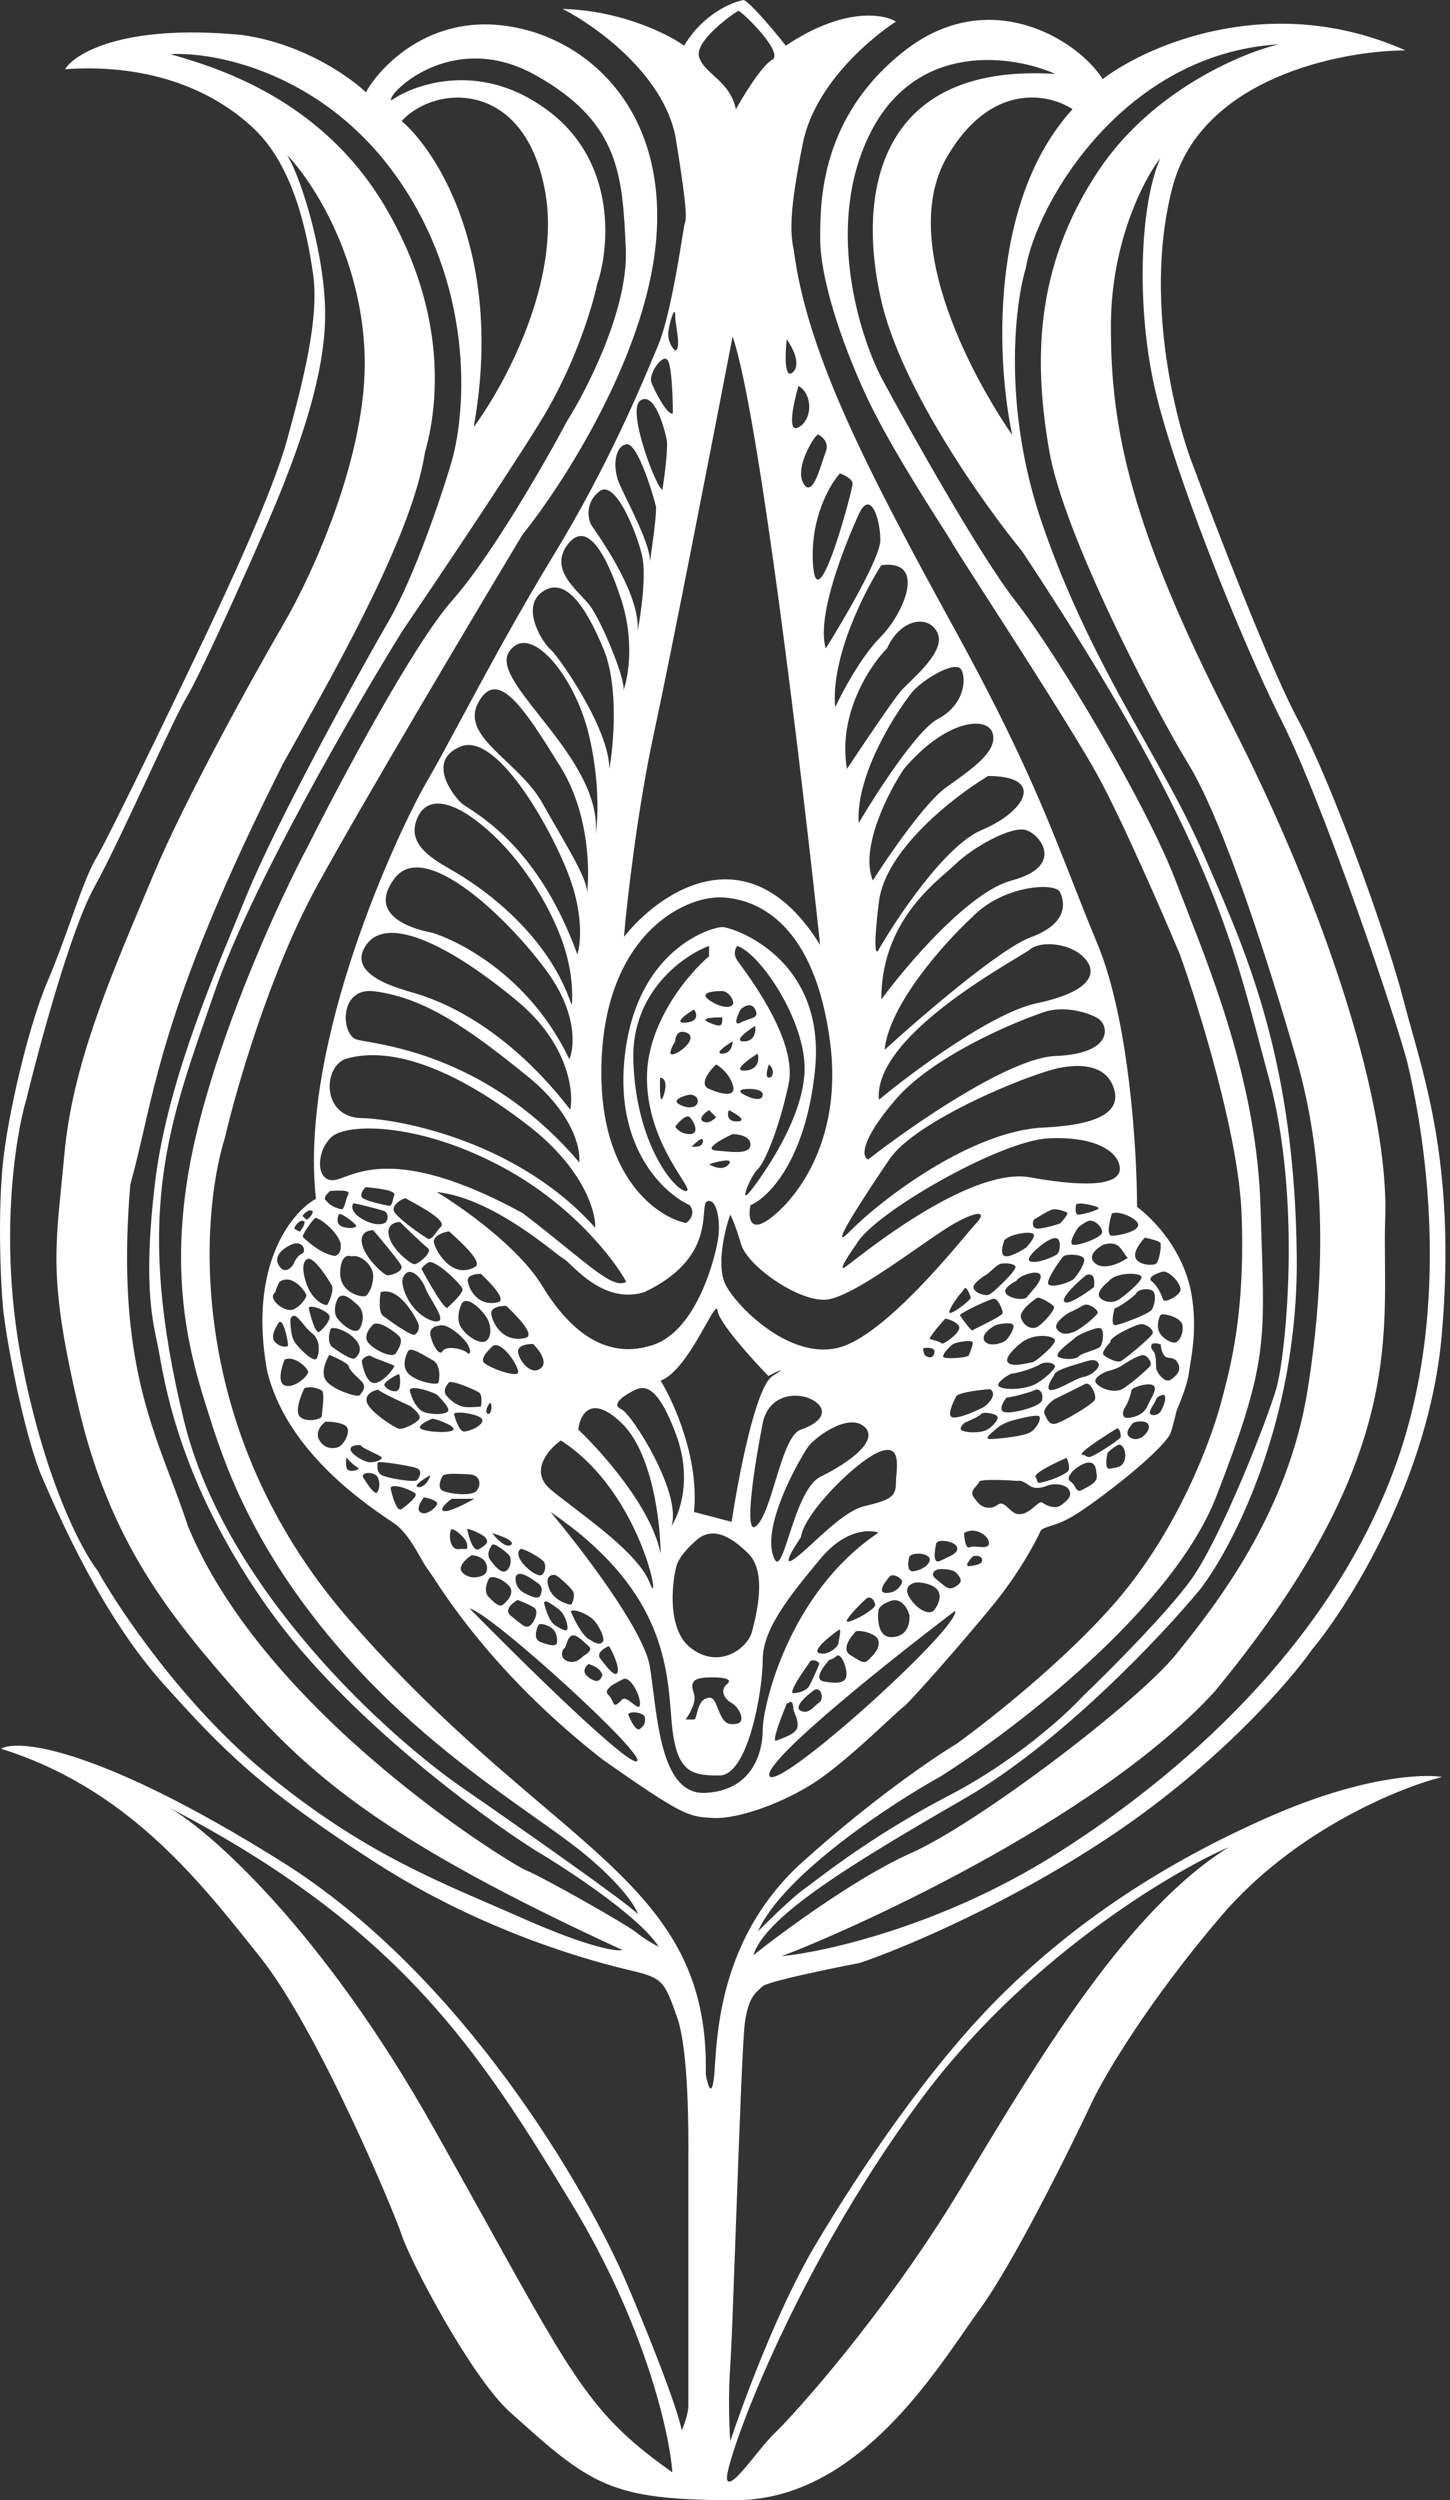 <svg width="87" height="150" viewBox="0 0 87 150" fill="none" xmlns="http://www.w3.org/2000/svg">
<rect x="0" y="0" width="87" height="150" fill="#333333" stroke="none"/>
<path fill-rule="evenodd" clip-rule="evenodd" d="M41.048 2.74C40.078 2.043 37.262 0.627 33.76 0.537C35.831 1.591 40.099 4.684 40.596 8.616C41.276 12.804 41.17 13.143 41.086 13.415L41.08 13.434L41.078 13.439L41.076 13.446C41.057 13.508 41.011 13.794 40.941 14.224C40.69 15.771 40.135 19.181 39.494 20.706C39.446 20.82 39.395 20.943 39.339 21.077L39.333 21.091C38.425 23.263 36.437 28.019 33.251 33.249C31.06 36.846 29.187 40.325 27.694 43.099C26.878 44.616 26.175 45.922 25.596 46.921C23.957 49.746 17.912 62.514 18.957 71.921C17.507 72.721 14.889 75.898 16.019 82.203C17.134 86.972 21.814 90.147 23.343 91.185C23.481 91.278 23.593 91.354 23.675 91.412C24.347 91.892 24.836 92.751 25.223 93.43C25.405 93.749 25.564 94.028 25.709 94.209C25.769 94.284 25.873 94.443 26.025 94.674C27.015 96.184 30.038 100.789 36.161 105.565C40.999 108.966 41.318 108.984 42.707 109.063L42.799 109.068C44.268 109.153 47.036 108.164 48.986 106.864C50.361 105.947 52.229 104.214 53.328 103.194C53.787 102.769 54.112 102.468 54.212 102.401C54.55 102.175 58.053 98.192 59.692 96.158C61.33 94.124 62.262 92.232 62.375 91.977C62.409 91.901 62.433 91.847 62.469 91.804C62.552 91.703 62.701 91.655 63.195 91.497C63.901 91.271 64.579 90.96 66.839 89.209C69.099 87.458 70.087 86.356 70.228 85.989C70.341 85.695 70.52 84.962 70.596 84.633C70.812 84.134 71.262 82.989 71.33 82.401C71.346 82.267 71.373 82.099 71.406 81.901C71.553 81.012 71.8 79.513 71.5 77.712C71.132 75.508 69.776 73.616 68.223 72.401C68.223 69.049 67.748 61.203 65.85 56.638C65.299 55.312 64.819 54.09 64.343 52.878L64.343 52.877C62.771 48.873 61.243 44.98 57.319 37.825C52.206 28.503 48.449 21.356 47.63 15.028C47.404 13.945 47.347 12.74 48.166 8.616C48.986 4.492 53.364 1.525 53.76 1.299C52.987 0.819 50.584 0.435 47.149 2.74C46.519 1.94 45.132 0.271 44.635 0C43.91 0.122 42.178 0.842 41.048 2.74ZM46.328 3.589C45.718 3.928 44.624 5.706 44.154 6.553C43.94 5.549 43.342 5.005 42.813 4.525C42.435 4.182 42.093 3.871 41.952 3.448C41.613 2.432 44.154 0.709 44.295 0.653C44.436 0.597 47.09 3.166 46.328 3.589ZM34.075 52.373C35.024 54.789 34.847 56.636 34.64 57.257C32.497 51.357 29.326 49.278 28.108 48.478C27.898 48.341 27.746 48.241 27.667 48.166C27.13 47.658 25.578 45.597 27.667 44.779C29.756 43.96 32.889 49.352 34.075 52.373ZM34.301 60.306C34.367 59.835 34.374 58.493 33.878 56.89C33.257 54.885 31.591 51.78 29.107 49.663C26.622 47.545 25.295 47.997 24.928 49.408C24.582 50.739 25.968 51.543 27.097 52.199C27.166 52.238 27.233 52.278 27.3 52.316C28.457 52.994 32.777 55.732 34.301 60.306ZM34.16 63.553C34.471 62.837 34.64 60.786 32.833 58.301C30.575 55.196 25.521 50.284 23.686 52.683C21.851 55.083 25.211 55.817 25.803 55.93C26.396 56.043 31.45 57.85 34.16 63.553ZM34.216 66.573C34.433 65.463 34.098 62.604 31.026 60.052C27.187 56.862 23.319 54.829 21.992 56.664C20.796 58.318 23.455 59.147 24.259 59.397L24.26 59.398L24.262 59.398C24.348 59.425 24.413 59.445 24.448 59.459C24.479 59.471 24.539 59.487 24.625 59.511C25.59 59.781 29.892 60.979 34.216 66.573ZM34.753 69.735C34.856 68.935 34.38 66.782 31.647 64.569C28.231 61.802 25.465 59.798 22.331 59.459C20.327 59.318 20.468 62.084 21.399 62.367C21.516 62.402 21.724 62.439 22.01 62.489L22.01 62.489L22.01 62.489C24.002 62.841 29.766 63.86 34.753 69.735ZM35.713 73.659C35.75 72.681 35.001 70.085 31.704 67.533C27.582 64.343 23.658 62.677 20.75 63.524C19.367 64.004 19.282 67.025 21.682 67.081C24.081 67.138 31.139 68.521 35.713 73.659ZM37.576 76.906C36.851 75.57 34.38 72.338 30.292 70.102C25.182 67.307 20.863 67.392 19.931 68.182C19 68.973 18.915 70.78 19.931 70.808C20.122 70.813 20.355 70.728 20.661 70.616C21.987 70.13 24.692 69.138 31.365 72.784C32.426 73.595 33.308 74.31 34.047 74.909C35.984 76.477 36.943 77.253 37.576 76.906ZM26.199 71.514C27.723 72.427 31.122 74.828 32.523 77.132C34.273 80.011 36.475 81.592 39.185 80.689C41.895 79.785 42.996 75.184 43.109 74.139C43.222 73.095 42.968 71.853 42.432 72.078C42.294 72.136 42.273 72.385 42.243 72.759C42.155 73.837 41.983 75.954 38.649 77.527C36.619 78.136 35.058 76.655 34.267 75.905C34.068 75.716 33.918 75.574 33.821 75.522C33.733 75.476 33.534 75.322 33.248 75.1C31.985 74.121 29.007 71.813 26.199 71.514ZM31.986 80.632C31.666 80.623 31.038 80.706 31.083 81.112C31.139 81.621 31.845 82.552 32.438 82.1C32.912 81.739 32.334 80.971 31.986 80.632ZM30.379 78.346C30.059 78.337 29.431 78.42 29.476 78.826C29.532 79.335 30.151 80.604 31.534 80.265C32.193 80.104 30.841 78.794 30.425 78.391L30.379 78.346ZM28.861 76.427C28.579 76.418 28.024 76.492 28.064 76.852C28.114 77.302 28.66 78.426 29.881 78.126C30.463 77.983 29.269 76.823 28.902 76.466L28.861 76.427ZM26.961 73.885C26.678 73.877 25.989 74.147 26.029 74.507C26.079 74.957 27.099 76.821 28.514 76.002C28.979 75.733 27.701 74.565 27.153 74.063C27.069 73.986 27.002 73.925 26.961 73.885ZM24.325 71.887C24.053 71.942 23.511 72.311 23.63 72.643C23.741 72.955 24.759 73.744 25.691 74.337C25.887 74.339 26.027 74.146 26.179 73.936C26.256 73.829 26.337 73.717 26.43 73.625L26.453 73.603C26.832 73.248 25.273 72.403 24.586 72.031C24.469 71.968 24.377 71.918 24.325 71.887ZM21.956 71.22C21.807 71.321 21.574 71.676 21.727 71.846C21.872 72.005 22.677 72.224 23.381 72.348C23.5 72.301 23.535 72.15 23.574 71.987C23.594 71.903 23.615 71.816 23.648 71.738L23.656 71.719C23.795 71.413 22.651 71.294 22.148 71.242C22.062 71.233 21.995 71.226 21.956 71.22ZM19.814 71.45C19.667 71.553 19.404 71.866 19.513 71.974C19.527 71.988 19.543 72.006 19.562 72.028C19.68 72.166 19.913 72.437 20.524 72.558C20.626 72.508 20.689 72.276 20.75 72.053C20.766 71.995 20.782 71.938 20.798 71.885L20.891 71.655C21.078 71.372 20.19 71.427 19.876 71.447L19.843 71.449L19.826 71.45L19.814 71.45ZM18.915 73.066C18.767 73.169 18.072 74.117 18.181 74.224C18.283 74.325 19.254 75.269 20.129 75.353C20.439 75.184 20.468 74.958 20.439 74.591C20.185 73.8 19.147 73.054 18.915 73.066ZM17.532 74.647C17.118 74.817 16.374 75.302 16.713 75.889C17.136 76.624 17.645 75.833 17.645 75.777C17.645 75.72 17.87 75.297 18.125 75.212C18.379 75.127 18.237 74.393 17.532 74.647ZM16.769 76.906C16.704 77.028 16.566 77.307 16.544 77.442C16.534 77.499 16.499 77.54 16.464 77.582C16.393 77.665 16.318 77.753 16.431 77.979C16.6 78.317 17.249 78.741 17.645 78.543C18.04 78.346 18.407 77.866 18.379 77.696C18.35 77.527 17.56 76.37 16.769 76.906ZM18.52 75.522C18.332 75.532 18.029 75.805 18.322 76.821C18.689 78.092 19.536 78.346 19.621 78.289C19.706 78.233 20.073 77.386 19.903 77.103C19.734 76.821 18.943 75.522 18.52 75.522ZM21.089 75.381C20.882 75.278 20.456 75.319 20.411 76.313C20.355 77.555 21.71 77.866 21.936 77.753C22.162 77.64 22.5 76.849 22.359 76.313C22.218 75.777 21.566 75.24 21.089 75.381ZM20.327 72.869C20.251 73.029 20.169 73.388 20.439 73.546C20.778 73.744 21.399 73.688 21.371 73.546C21.343 73.405 20.389 72.671 20.327 72.869ZM21.202 72.191C21.098 72.323 21.038 72.683 21.625 73.066C22.359 73.546 22.952 73.49 23.122 73.349C23.291 73.208 23.347 72.756 23.009 72.643C22.67 72.53 21.343 72.191 21.202 72.191ZM22.387 73.8C22.22 73.812 21.603 73.869 21.71 74.563C21.844 75.429 23.016 76.479 23.234 76.511C23.453 76.542 24.224 76.273 24.081 75.946C23.939 75.619 22.482 73.905 22.387 73.8ZM23.998 73.308C23.831 73.319 23.213 73.376 23.32 74.07C23.454 74.936 24.627 75.817 24.845 75.848C25.063 75.88 25.965 75.13 25.691 74.901C25.182 74.478 24.092 73.412 23.998 73.308ZM29.615 80.717C29.332 80.952 28.819 81.485 29.022 81.734C29.276 82.044 30.998 82.665 31.083 82.355C31.167 82.044 30.208 80.519 29.615 80.717ZM27.667 78.289C27.544 78.553 27.373 79.193 27.667 79.644C28.034 80.209 28.739 80.604 29.078 80.491C29.417 80.378 29.53 79.814 29.304 79.249C29.078 78.684 27.921 77.555 27.667 78.289ZM25.295 76.144C25.747 76.981 26.69 78.617 26.848 78.459L26.858 78.448C26.863 78.443 26.869 78.438 26.875 78.432C26.882 78.425 26.889 78.418 26.897 78.411C26.907 78.4 26.919 78.39 26.93 78.379L26.964 78.347C27.247 78.076 27.8 77.547 27.751 77.329C27.695 77.075 26.086 75.494 25.691 75.748C25.374 75.952 25.295 76.097 25.295 76.144ZM24.223 76.567C24.128 76.68 24.042 77.103 24.448 77.894C24.956 78.882 25.973 79.418 26.34 79.249C26.58 79.138 26.229 78.545 25.91 78.006C25.74 77.72 25.58 77.449 25.521 77.273C25.352 76.765 24.618 75.861 24.223 76.567ZM22.839 77.527C22.773 77.913 22.709 78.735 22.98 78.939C23.319 79.193 24.702 80.209 24.9 80.068C25.098 79.927 25.211 79.644 25.069 79.334C24.928 79.023 23.94 77.16 22.839 77.527ZM20.27 77.894C20.138 78.148 19.954 78.752 20.27 79.136C20.665 79.616 21.343 80.068 21.569 79.729C21.795 79.39 21.907 78.684 21.456 78.289L21.409 78.248C20.975 77.868 20.57 77.512 20.27 77.894ZM18.52 78.459C18.642 79.014 18.943 80.079 19.169 79.898C19.451 79.672 19.847 79.193 19.762 78.939C19.677 78.684 18.689 78.233 18.52 78.459ZM17.419 79.164C17.419 79.447 17.458 80.09 17.616 80.407C17.814 80.802 18.83 81.79 19 81.508C19.169 81.225 19.254 80.378 18.717 79.983C18.538 79.851 18.361 79.636 18.196 79.436C17.869 79.037 17.588 78.695 17.419 79.164ZM16.741 79.334C16.553 79.588 16.233 80.169 16.459 80.463C16.741 80.83 17.249 80.858 17.278 80.717C17.306 80.576 17.023 79.08 16.741 79.334ZM17.08 81.564C16.892 82.006 16.628 82.936 17.08 83.117C17.645 83.343 18.52 82.524 18.491 82.298C18.463 82.072 17.673 81.31 17.08 81.564ZM19.762 81.282C19.555 81.611 19.226 82.383 19.564 82.835C19.988 83.399 21.456 83.851 21.569 83.71C21.581 83.694 21.597 83.676 21.615 83.656C21.759 83.493 22.03 83.186 21.653 82.835C21.23 82.439 20.948 82.157 20.919 81.959C20.897 81.801 20.138 81.442 19.762 81.282ZM18.266 83.286C18.059 83.7 17.707 84.613 17.955 84.952C18.266 85.375 19.31 85.178 19.31 84.952C19.31 84.895 19.323 84.778 19.339 84.633L19.339 84.633C19.385 84.205 19.458 83.533 19.31 83.427C19.113 83.286 18.576 83.145 18.266 83.286ZM19.818 79.785C19.734 80.04 19.643 80.604 19.959 80.83C20.355 81.112 21.117 81.649 21.315 81.479C21.512 81.31 21.823 80.915 21.315 80.35C20.806 79.785 19.818 79.503 19.818 79.785ZM22.303 79.56C22.133 79.729 21.845 80.153 22.049 80.491C22.303 80.915 23.517 81.536 23.743 81.197C23.968 80.858 24.223 80.407 23.912 80.124C23.601 79.842 22.557 79.08 22.303 79.56ZM21.71 81.705C21.785 82.157 22.049 83.043 22.5 82.976C23.065 82.891 23.658 82.044 23.658 81.959C23.658 81.915 23.312 81.786 22.965 81.657L22.964 81.657C22.647 81.539 22.328 81.42 22.274 81.366C22.162 81.254 21.71 81.451 21.71 81.705ZM19.536 85.291C19.291 85.46 18.875 85.923 19.169 86.42C19.536 87.041 20.214 86.9 20.411 86.759C20.609 86.618 21.004 86.025 20.835 85.658C20.699 85.364 19.913 85.291 19.536 85.291ZM22.698 83.371C22.444 83.409 21.947 83.597 21.992 84.048C22.049 84.613 23.63 85.629 23.912 85.714C24.194 85.799 25.126 85.319 25.182 85.065C25.227 84.862 24.825 84.51 24.618 84.359C23.978 84.067 22.698 83.461 22.698 83.371ZM24.477 81.084C24.326 81.348 24.115 81.976 24.477 82.383C24.928 82.891 26.255 83.145 26.312 82.947C26.368 82.75 26.481 81.875 25.945 81.592C25.835 81.535 25.716 81.466 25.593 81.395L25.592 81.394C25.113 81.117 24.588 80.814 24.477 81.084ZM24.59 83.427C24.674 83.813 24.985 84.619 25.549 84.754C26.255 84.924 26.876 84.811 26.904 84.613C26.933 84.415 26.424 83.879 26.255 83.71C26.086 83.54 24.59 83.032 24.59 83.427ZM23.912 82.439C23.601 82.59 22.997 82.936 23.065 83.117C23.15 83.343 23.743 83.625 23.912 83.371C24.081 83.117 23.997 82.397 23.912 82.439ZM26.368 79.531C26.142 79.541 25.719 79.678 25.832 80.153C25.973 80.745 26.368 81.395 26.566 81.056C26.763 80.717 27.751 80.915 28.006 81.141C28.26 81.366 28.288 80.999 28.006 80.576C27.723 80.153 26.801 79.362 26.368 79.531ZM26.961 82.919C26.801 83.07 26.543 83.444 26.791 83.738C27.102 84.105 27.441 84.302 27.751 84.387C28 84.455 28.589 84.415 28.852 84.387C28.899 84.161 28.943 83.676 28.739 83.54C28.485 83.371 27.215 82.835 26.961 82.919ZM27.243 84.839C27.328 85.187 27.565 85.883 27.836 85.883C28.175 85.883 29.022 85.516 28.937 85.178C28.852 84.839 27.243 84.613 27.243 84.839ZM29.389 84.161C29.267 84.331 29.067 84.698 29.248 84.811C29.474 84.952 29.586 84.218 29.389 84.161ZM25.916 85.121C25.568 85.262 24.956 85.584 25.295 85.742C25.719 85.94 27.215 85.996 27.215 85.742C27.215 85.488 26.029 85.073 25.916 85.121ZM26.566 88.537C26.425 88.772 26.227 89.282 26.566 89.441C26.989 89.638 28.316 89.779 28.598 89.441C28.881 89.102 28.852 88.481 28.147 88.453C28.058 88.449 27.971 88.445 27.884 88.441L27.884 88.441L27.883 88.441L27.883 88.441L27.882 88.441L27.881 88.441C27.277 88.414 26.738 88.389 26.566 88.537ZM22.669 87.735C22.622 87.924 22.601 88.34 22.895 88.498C23.262 88.695 24.871 88.949 25.012 88.808C25.154 88.667 25.436 88.187 24.899 88.046C24.363 87.905 22.782 87.651 22.669 87.735ZM21.766 88.594C22.002 88.998 22.506 89.751 22.642 89.525C22.811 89.243 22.783 88.848 22.642 88.594C22.5 88.34 21.766 88.255 21.766 88.594ZM25.803 88.509C25.436 88.716 24.776 89.147 25.069 89.215C25.436 89.299 25.803 88.735 25.803 88.509ZM23.432 89.271C23.535 89.77 23.81 90.722 24.081 90.542C24.42 90.316 25.069 89.779 24.928 89.61C24.787 89.441 23.545 88.932 23.432 89.271ZM25.436 89.836C25.248 90.062 24.945 90.559 25.239 90.739C25.606 90.965 26.227 90.4 26.227 90.203C26.227 90.005 25.549 89.836 25.436 89.836ZM27.102 89.921C26.82 90.128 26.328 90.564 26.622 90.655C26.916 90.745 27.968 90.203 28.457 89.921H27.102ZM55.39 80.886C55.635 80.839 56.113 80.824 56.068 81.141C56.011 81.536 55.672 81.451 55.531 81.338C55.418 81.248 55.39 80.999 55.39 80.886ZM56.717 79.108C56.35 79.513 55.655 80.328 55.813 80.35C56.011 80.378 56.434 80.519 56.519 80.604C56.604 80.689 57.733 79.898 57.535 79.56C57.377 79.289 56.924 79.146 56.717 79.108ZM57.507 77.753C57.244 78.11 56.779 78.814 57.027 78.769C57.338 78.713 58.241 77.979 58.241 77.866C58.241 77.753 57.987 77.132 57.874 77.301C57.784 77.437 57.592 77.659 57.507 77.753ZM59.258 76.426C58.947 76.605 58.343 77.025 58.411 77.273C58.495 77.583 59.06 77.725 59.258 77.696C59.416 77.674 59.775 77.348 59.935 77.188C60.302 76.849 61.014 76.132 60.923 75.974C60.81 75.777 60.133 75.748 59.935 75.861C59.777 75.952 59.418 76.275 59.258 76.426ZM60.274 74.393C60.161 74.666 60.003 75.24 60.274 75.353C60.545 75.466 61.253 75.061 61.573 74.845C61.78 74.629 62.154 74.162 61.996 74.026C61.798 73.857 60.641 74.026 60.274 74.393ZM62.024 73.179C61.968 73.311 61.911 73.597 62.137 73.688C62.363 73.778 63.21 73.537 63.605 73.405C63.784 73.217 64.119 72.824 64.029 72.756C63.916 72.671 63.351 72.474 63.069 72.587C62.843 72.677 62.278 73.019 62.024 73.179ZM64.565 72.276C64.528 72.464 64.497 72.846 64.678 72.869C64.904 72.897 65.977 72.587 65.92 72.474C65.864 72.361 64.678 72.078 64.565 72.276ZM57.592 78.91C57.818 79.24 58.286 79.882 58.354 79.814C58.381 79.787 58.572 79.692 58.821 79.569L58.822 79.568C59.358 79.302 60.161 78.904 60.161 78.769C60.161 78.572 59.879 77.866 59.596 77.922C59.314 77.979 57.761 78.684 57.592 78.91ZM60.98 76.849C60.716 76.972 60.218 77.284 60.33 77.555C60.472 77.894 61.46 78.063 61.629 77.809C61.671 77.746 61.752 77.653 61.847 77.544L61.847 77.543C62.133 77.214 62.547 76.737 62.419 76.482C62.25 76.144 61.121 76.539 60.98 76.849ZM62.307 74.845C62.005 75.09 61.493 75.602 61.855 75.692C62.307 75.805 63.267 75.381 63.436 75.24C63.605 75.099 63.718 74.28 63.323 74.28C63.007 74.28 62.514 74.657 62.307 74.845ZM64.678 73.659C64.471 73.97 64.119 74.608 64.368 74.676C64.678 74.76 66.033 74.28 66.118 73.97C66.203 73.659 65.638 73.095 65.271 73.264C64.977 73.4 64.753 73.584 64.678 73.659ZM20.806 87.408C20.75 87.653 20.699 88.159 20.948 88.227C21.196 88.294 21.446 88.18 21.541 88.114C21.296 87.944 20.806 87.566 20.806 87.408ZM21.653 86.702C21.456 86.683 21.055 86.702 21.032 86.928C21.004 87.21 21.766 87.662 22.105 87.719C22.444 87.775 22.98 87.577 22.896 87.436C22.859 87.375 22.619 87.26 22.359 87.136C22.023 86.975 21.653 86.798 21.653 86.702ZM17.659 73.7C17.69 73.739 17.968 73.917 17.996 73.884C18.022 73.854 18.269 73.566 18.277 73.319C18.224 73.236 18.16 73.232 18.058 73.246C17.842 73.331 17.651 73.635 17.659 73.7ZM18.16 72.951C18.182 72.992 18.4 73.195 18.43 73.171C18.459 73.148 18.725 72.931 18.773 72.713C18.739 72.63 18.683 72.616 18.59 72.612C18.383 72.653 18.164 72.892 18.16 72.951ZM39.242 43.96C40.235 39.375 42.799 26.202 43.956 20.189C45.515 24.661 48.106 46.388 49.207 56.692C44.939 49.804 39.58 53.502 37.435 56.212C37.623 54.038 38.248 48.545 39.242 43.96ZM40.117 19.794C40.004 20.426 40.333 20.886 40.512 21.036C40.782 20.959 40.683 20.287 40.593 19.68C40.551 19.401 40.512 19.134 40.512 18.947C40.512 18.354 40.258 19.003 40.117 19.794ZM40.032 21.573C40.303 21.821 40.371 23.822 40.371 24.791C40.06 24.988 39.213 23.351 39.072 22.899C38.931 22.448 39.693 21.262 40.032 21.573ZM40.004 26.4C40.094 26.874 39.872 28.574 39.75 29.364C39.496 29.562 37.548 24.593 38.423 24.029C39.298 23.464 39.891 25.807 40.004 26.4ZM39.355 30.381C39.422 30.697 39.138 32.771 38.987 33.768C39.089 33.019 38.231 31.253 37.624 30.002C37.384 29.509 37.184 29.096 37.096 28.856C36.785 28.009 36.87 26.795 37.576 26.654C38.282 26.513 39.27 29.985 39.355 30.381ZM38.508 33.26C38.801 34.435 38.461 36.817 38.254 37.862C38.43 35.791 36.212 32.568 35.621 31.709L35.621 31.709C35.552 31.608 35.505 31.54 35.487 31.51C35.317 31.228 35.035 30.211 35.967 29.477C36.898 28.743 38.141 31.792 38.508 33.26ZM37.265 35.942C38.078 38.426 37.698 40.629 37.407 41.419C37.548 40.742 36.051 37.184 35.374 36.309C35.241 36.138 35.067 35.953 34.881 35.756C34.119 34.947 33.156 33.927 34.019 32.724C35.092 31.228 36.249 32.837 37.265 35.942ZM36.221 38.963C37.124 41.154 36.823 44.656 36.56 46.134C36.56 43.678 33.454 39.302 33.031 38.963C32.607 38.624 31.196 36.479 32.523 35.519C33.849 34.559 35.092 36.224 36.221 38.963ZM35.317 44.016C35.995 46.794 35.882 49.202 35.741 50.058C35.975 47.503 33.99 44.991 32.373 42.944C31.06 41.282 29.99 39.926 30.546 39.104C31.788 37.269 34.471 40.544 35.317 44.016ZM61.262 79.08C61.127 78.696 61.846 78.11 62.222 77.866C62.363 77.769 63.154 78.233 63.238 78.402C63.323 78.572 62.561 79.447 62.222 79.616C61.883 79.785 61.431 79.56 61.262 79.08ZM59.681 79.531C59.389 79.691 58.857 80.096 59.06 80.435C59.314 80.858 60.161 80.576 60.33 80.435C60.5 80.294 60.839 79.785 60.81 79.531C60.782 79.277 59.85 79.427 59.681 79.531ZM62.928 77.075C62.702 76.917 63.379 75.918 63.746 75.438C63.859 75.184 64.96 75.24 65.045 75.522C65.13 75.805 64.622 76.511 64.452 76.708C64.283 76.906 63.21 77.273 62.928 77.075ZM35.205 53.728C35.213 53.669 35.221 53.606 35.228 53.54C35.228 53.61 35.221 53.673 35.205 53.728ZM33.411 49.701C34.406 51.424 35.223 52.84 35.228 53.54C35.396 52.022 35.29 48.676 33.623 45.993C31.45 42.492 29.869 40.036 28.711 42.125C27.994 43.419 29.086 44.452 30.362 45.662C31.147 46.406 32.002 47.216 32.551 48.195C32.842 48.715 33.133 49.219 33.411 49.7L33.411 49.701ZM56.66 81.451C56.412 81.383 56.858 80.915 57.112 80.689C57.31 80.5 58.298 80.378 58.354 80.519C58.404 80.644 58.234 81.055 58.154 81.246L58.146 81.267L58.136 81.291C58.133 81.298 58.131 81.304 58.128 81.31C58.072 81.451 56.971 81.536 56.66 81.451ZM65.158 76.511C64.64 76.934 63.656 77.843 63.859 78.092C64.063 78.34 65.13 77.612 65.638 77.216C65.694 76.887 65.677 76.285 65.158 76.511ZM65.723 75.805C65.18 75.376 65.817 74.873 66.203 74.676C66.964 74.449 67.19 74.798 67.407 75.131C67.487 75.255 67.566 75.377 67.671 75.466C67.247 75.758 66.265 76.234 65.723 75.805ZM66.711 72.812C66.57 73.255 66.372 74.139 66.711 74.139C67.134 74.139 68.292 73.885 68.292 73.49C68.292 73.095 67.049 72.587 66.711 72.812ZM68.122 75.438C68.009 75.076 68.452 74.497 68.687 74.252C68.969 74.309 69.551 74.45 69.618 74.563C69.703 74.704 69.562 75.72 69.336 75.833C69.11 75.946 68.263 75.89 68.122 75.438ZM61.29 80.548C60.923 80.83 60.246 81.462 60.472 81.734C60.688 81.994 61.338 81.854 61.705 81.775C61.816 81.752 61.9 81.734 61.94 81.734C62.109 81.734 63.408 80.632 63.295 80.378C63.182 80.124 62.053 79.961 61.29 80.548ZM63.408 79.729C63.204 79.435 63.793 78.967 64.113 78.769C64.302 78.684 64.74 78.475 64.989 78.317C65.299 78.12 65.92 78.6 65.864 78.769C65.807 78.939 64.876 79.729 64.452 79.898C64.029 80.068 63.662 80.096 63.408 79.729ZM47.203 20.358C47.109 21.215 47.05 22.809 47.57 22.335C48.089 21.86 47.542 20.82 47.203 20.358ZM47.909 23.153C47.617 24.142 47.209 26.022 47.909 25.638C48.784 25.158 48.756 23.633 47.909 23.153ZM48.219 29.026C47.655 28.122 48.784 26.259 49.066 26.061C49.32 26.174 49.772 26.541 49.546 27.106C49.491 27.245 49.427 27.439 49.357 27.653L49.357 27.654L49.357 27.654C49.071 28.529 48.672 29.751 48.219 29.026ZM50.393 28.404C49.772 29.091 48.581 31.154 48.784 33.91C49.038 37.354 51.155 29.392 51.155 29.026C51.155 28.732 50.647 28.489 50.393 28.404ZM52.821 32.413C52.821 33.43 50.638 37.166 49.546 38.907C48.945 36.902 50.817 32.413 51.522 30.861C52.228 29.308 52.821 31.143 52.821 32.413ZM52.877 33.91C51.842 35.519 49.84 39.477 50.111 42.435C50.544 41.504 51.692 39.358 52.821 38.229C54.233 36.817 55.644 33.542 52.877 33.91ZM50.817 46.134C50.252 42.859 52.181 39.951 53.216 38.907C54.063 37.043 55.785 36.874 56.265 38.003C56.649 38.907 55.389 40.136 54.566 40.938C54.36 41.138 54.182 41.312 54.063 41.447C53.589 41.989 51.701 44.797 50.817 46.134ZM54.656 41.617C53.536 43.056 51.342 46.625 51.522 49.38C52.586 47.574 55.023 43.796 56.265 43.141C57.818 42.322 58.016 40.798 57.677 40.177C57.338 39.556 55.208 40.855 54.656 41.617ZM52.369 52.825C51.579 50.882 53.282 47.555 54.233 46.134C56.802 43.113 59.286 42.944 59.568 44.016C59.843 45.06 58.407 46.077 56.9 47.145L56.773 47.235C55.531 48.116 53.32 51.328 52.369 52.825ZM59.286 46.557C57.263 47.771 53.12 50.978 52.736 54.095C52.352 57.212 52.576 57.294 52.736 56.946C53.894 54.942 56.745 50.707 58.891 49.804C61.573 48.675 62.73 46.557 59.286 46.557ZM60.697 52.825C58.145 53.502 54.421 57.868 52.877 59.967C52.877 55.74 55.505 53.448 56.847 52.277C57.042 52.108 57.209 51.962 57.338 51.836C58.354 50.848 60.697 49.522 61.573 49.804C62.448 50.086 63.888 51.978 60.697 52.825ZM58.326 55.027C56.689 56.542 53.346 60.255 53.075 62.988C55.23 61.021 59.997 56.918 61.827 56.24C64.114 55.394 63.888 54.151 63.605 53.53C63.323 52.909 60.173 53.107 58.326 55.027ZM62.194 60.193C59.529 60.758 54.778 64.286 52.736 65.98C52.426 62.633 58.735 58.831 61.033 57.446C61.453 57.193 61.739 57.02 61.827 56.946C62.391 56.466 64.114 56.523 65.017 57.426C65.92 58.33 65.525 59.487 62.194 60.193ZM62.617 60.729C60.556 61.426 55.893 63.451 53.724 65.98C51.556 68.51 51.729 69.424 52.087 69.566C54.675 67.543 60.545 63.468 63.323 63.355C66.796 63.214 66.513 61.576 65.949 61.153C65.384 60.729 63.762 60.306 62.617 60.729ZM51.014 73.857C49.478 75.415 51.936 71.645 53.357 69.566C54.91 67.226 61.827 64.399 63.605 64.061C65.384 63.722 66.428 64.202 66.796 65.19C67.162 66.178 66.937 67.448 62.617 67.646C58.298 67.844 52.934 71.909 51.014 73.857ZM51.381 74.647C50.948 75.25 50.212 76.364 50.732 76.002C50.8 75.955 50.936 75.85 51.129 75.701C52.761 74.441 58.468 70.032 61.827 70.638C65.582 71.316 67.247 71.005 67.191 70.074C67.134 69.142 65.807 68.154 62.9 68.295C59.992 68.436 52.369 72.812 51.381 74.647ZM43.561 77.132C42.951 76.002 43.476 73.819 43.815 72.869C43.909 73.038 44.171 73.631 44.465 74.647C44.831 75.918 47.796 78.035 49.49 77.979C50.642 77.94 53.062 76.255 55.025 74.888L55.026 74.888L55.027 74.887L55.027 74.887L55.027 74.887C55.949 74.246 56.769 73.674 57.31 73.377C59.004 72.445 59.088 72.869 58.58 73.377C58.495 73.462 58.302 73.691 58.026 74.019L58.026 74.019C56.654 75.651 53.223 79.73 50.732 80.717C47.739 81.903 44.323 78.543 43.561 77.132ZM69.788 76.285C69.43 76.379 68.794 76.629 69.111 76.878C69.489 77.175 69.686 77.704 69.776 77.948L69.788 77.979C69.873 78.204 70.833 77.725 70.833 77.358C70.833 76.991 70.212 76.285 69.788 76.285ZM66.005 77.866C65.734 77.595 66.231 77.094 66.513 76.878C66.937 76.313 68.405 76.341 68.489 76.595C68.574 76.849 67.445 77.753 67.162 77.951C66.88 78.148 66.344 78.204 66.005 77.866ZM64.385 80.368C64.081 80.598 63.183 81.278 63.521 81.423C63.916 81.592 64.565 81.564 64.735 81.367C64.818 81.269 65.099 81.172 65.38 81.075C65.671 80.975 65.962 80.874 66.033 80.774C66.174 80.576 66.316 79.673 65.949 79.673C65.582 79.673 64.481 80.181 64.481 80.294C64.476 80.298 64.466 80.306 64.449 80.319C64.433 80.331 64.413 80.347 64.388 80.366L64.385 80.368ZM60.669 82.411C60.283 82.618 59.614 83.072 60.02 83.23C60.528 83.427 61.573 83.314 62.081 83.06C62.589 82.806 63.323 82.157 63.295 81.959C63.267 81.762 62.73 81.649 62.363 81.875C61.996 82.1 60.98 82.411 60.669 82.411ZM66.937 79.503C66.643 79.548 66.777 78.844 66.88 78.487C67.078 78.487 68.094 77.753 68.179 77.584C68.263 77.414 68.659 77.273 69.054 77.386C69.449 77.499 69.28 78.317 69.111 78.572C68.941 78.826 67.304 79.447 66.937 79.503ZM66.626 80.519C66.419 80.727 66.05 81.174 66.231 81.31C66.457 81.479 67.021 81.79 67.275 81.649C67.529 81.508 69.111 80.209 69.167 79.983C69.223 79.757 68.743 79.39 68.405 79.447C68.066 79.503 66.513 80.237 66.626 80.519ZM69.506 79.785C69.415 79.424 69.543 79.052 69.619 78.91C69.689 78.741 70.861 78.995 70.945 79.503C71.03 80.011 70.748 80.519 70.494 80.548C70.24 80.576 69.619 80.237 69.506 79.785ZM57.395 83.738C57.159 84.152 56.785 84.991 57.169 85.037C57.599 85.087 58.416 84.706 58.803 84.525L58.806 84.524L58.809 84.523C58.852 84.503 58.888 84.486 58.919 84.472C59.23 84.331 59.907 83.653 59.399 83.343C58.853 83.38 57.688 83.512 57.395 83.738ZM57.733 85.827C57.507 85.714 57.752 85.46 57.903 85.347C58.176 85.234 58.75 84.974 58.862 84.839C59.004 84.669 59.794 84.811 59.851 85.008C59.907 85.206 59.484 85.686 59.117 85.827C58.75 85.968 58.016 85.968 57.733 85.827ZM60.387 83.851C60.18 84.114 59.873 84.658 60.302 84.726C60.839 84.811 62.363 84.387 62.504 84.049C62.645 83.71 62.42 83.23 62.081 83.399C61.742 83.569 60.585 83.851 60.387 83.851ZM63.069 83.399C62.708 83.399 63.031 82.816 63.238 82.524C63.238 82.256 64.058 82.009 64.628 81.838L64.629 81.837C64.719 81.81 64.802 81.785 64.876 81.762C65.412 81.592 65.695 81.508 65.892 81.762C66.09 82.016 65.497 82.524 65.017 82.609C64.799 82.647 64.47 82.814 64.134 82.984C63.73 83.189 63.316 83.399 63.069 83.399ZM66.428 82.27C66.09 82.402 65.491 82.739 65.807 83.032C66.203 83.399 66.796 83.512 67.191 83.399C67.586 83.286 68.913 82.1 69.026 81.931C69.139 81.762 68.828 81.225 68.489 81.31C68.151 81.395 67.642 81.705 67.304 81.931C67.033 82.112 66.607 82.232 66.428 82.27ZM69.082 80.717C69.127 80.514 69.478 80.595 69.647 80.661C69.647 80.783 69.686 81.084 69.844 81.31C69.931 81.434 70.051 81.449 70.179 81.465C70.343 81.486 70.521 81.508 70.663 81.762C70.917 82.213 70.607 82.524 70.24 82.778C69.873 83.032 69.365 82.27 69.365 82.072C69.365 81.875 69.365 81.423 69.28 81.197C69.247 81.11 69.202 81.057 69.162 81.009C69.098 80.934 69.047 80.874 69.082 80.717ZM60.923 85.178C60.697 85.225 60.167 85.387 59.851 85.658C59.809 85.694 59.766 85.73 59.724 85.765C59.369 86.065 59.049 86.335 59.427 86.335C59.851 86.335 61.488 86.166 61.855 85.912C62.222 85.658 62.476 85.15 62.363 84.98C62.273 84.845 61.366 85.055 60.923 85.178ZM62.674 84.839C62.538 84.568 62.994 84.142 63.238 83.964C63.756 83.71 64.853 83.168 65.102 83.032C65.412 82.863 65.807 83.681 65.695 83.964C65.582 84.246 63.972 85.178 63.464 85.375C63.012 85.551 62.873 85.257 62.728 84.951C62.71 84.914 62.692 84.876 62.674 84.839ZM67.897 83.399C67.85 83.616 67.71 84.116 67.529 84.387C67.304 84.726 67.332 85.065 67.614 85.065C67.897 85.065 68.574 84.952 68.828 84.387C68.891 84.247 68.963 84.11 69.031 83.981L69.031 83.98L69.032 83.98C69.237 83.589 69.407 83.265 69.195 83.117C68.913 82.919 67.938 83.23 67.897 83.399ZM69.365 83.964C69.432 83.76 69.713 83.691 69.844 83.681C70.042 83.879 69.76 84.472 69.647 84.669C69.534 84.867 69.195 84.98 69.026 84.839C68.914 84.746 69.059 84.507 69.196 84.282C69.267 84.164 69.335 84.051 69.365 83.964ZM67.897 85.488C67.765 85.62 67.541 85.934 67.699 86.138C67.897 86.392 68.32 86.42 68.63 86.138C68.941 85.855 69.026 85.545 68.828 85.375C68.63 85.206 67.953 85.262 67.897 85.488ZM64.932 87.267C64.661 87.199 66.193 86.203 66.993 85.714C67.176 85.601 67.247 86.053 67.247 86.194C67.247 86.335 66.005 87.126 65.61 87.323C65.344 87.456 65.282 87.423 65.168 87.361C65.112 87.331 65.043 87.295 64.932 87.267ZM66.457 87.154C66.372 87.502 66.282 88.181 66.598 88.114C66.617 88.11 66.636 88.106 66.656 88.102C66.675 88.098 66.695 88.095 66.715 88.091C66.74 88.087 66.766 88.082 66.791 88.078C67.101 88.025 67.356 87.982 67.473 87.606C67.614 87.154 67.388 86.702 67.191 86.674C67.033 86.651 66.635 86.984 66.457 87.154ZM64.255 88.904C64.006 88.746 64.151 88.518 64.255 88.424C64.255 88.283 64.932 87.747 65.328 87.747C65.713 87.747 65.749 88.042 65.803 88.475L65.807 88.509C65.855 88.891 65.478 89.092 65.122 89.281C65.057 89.316 64.993 89.35 64.932 89.384C64.687 89.524 64.605 89.382 64.504 89.206C64.442 89.099 64.373 88.979 64.255 88.904ZM64.001 87.464C63.314 87.756 61.979 88.396 62.137 88.622C62.201 88.713 62.218 88.79 62.23 88.847C62.256 88.966 62.264 89 62.645 88.904C63.21 88.763 63.916 88.453 64.085 88.255C64.221 88.097 64.085 87.662 64.001 87.464ZM58.75 88.904C58.795 88.724 60.293 88.791 61.036 88.848C61.234 88.791 61.432 88.904 61.77 89.13C62.109 89.356 62.476 89.271 62.843 89.13C63.21 88.989 63.944 89.017 64.142 89.384C64.339 89.751 64.085 89.977 63.69 90.288C63.295 90.598 62.73 90.288 62.533 90.146C62.436 90.078 62.279 90.21 62.082 90.377C61.874 90.552 61.622 90.766 61.347 90.824C60.959 90.906 60.763 90.722 60.546 90.517C60.462 90.439 60.376 90.358 60.274 90.288C60.069 90.146 59.961 90.215 59.822 90.304C59.712 90.374 59.583 90.457 59.371 90.457C58.891 90.457 58.693 90.203 58.411 89.808C58.22 89.541 58.416 89.326 58.58 89.144C58.659 89.057 58.731 88.978 58.75 88.904ZM27.074 91.756C26.905 92.066 26.989 92.998 27.526 92.941C27.696 92.923 27.809 92.928 27.885 92.931C27.953 92.934 27.99 92.936 28.01 92.918C28.035 92.897 28.035 92.848 28.034 92.74V92.739C28.034 92.723 28.034 92.706 28.034 92.687C28.034 92.32 27.215 91.643 27.074 91.756ZM28.74 92.941C28.401 93.145 28.128 92.236 28.034 91.756C28.01 91.643 28.994 92.038 29.163 92.292C29.332 92.546 29.163 92.687 28.74 92.941ZM29.53 91.981C29.784 92.311 30.366 92.913 30.659 92.687C30.953 92.461 30.029 92.123 29.53 91.981ZM27.752 94.353C27.413 94.014 27.968 93.515 28.288 93.308C28.439 93.308 28.796 93.365 29.022 93.591C29.304 93.873 29.276 94.353 29.022 94.494C28.768 94.635 28.175 94.776 27.752 94.353ZM29.53 92.687C29.389 92.847 29.169 93.252 29.417 93.591C29.728 94.014 30.095 94.438 30.377 94.24C30.659 94.042 30.716 93.506 30.547 93.308C30.377 93.111 29.643 92.525 29.53 92.687ZM31.224 93.591C30.998 93.207 31.13 92.998 31.224 92.941C31.318 92.828 32.494 93.478 32.636 93.704C32.777 93.929 32.72 94.353 32.494 94.494C32.269 94.635 31.506 94.071 31.224 93.591ZM29.304 94.776C29.191 94.993 29.033 95.499 29.304 95.793C29.643 96.16 29.982 96.442 30.18 96.273C30.377 96.103 30.772 95.736 30.659 95.341C30.547 94.946 29.445 94.322 29.304 94.776ZM31.45 95.567C30.953 95.296 30.904 94.814 30.942 94.607C31.102 94.126 31.895 94.708 32.243 94.963C32.262 94.977 32.28 94.99 32.297 95.002C32.607 95.228 32.494 95.567 32.41 95.736C32.325 95.906 32.071 95.906 31.45 95.567ZM33.313 94.494C33.087 94.456 32.692 94.55 32.918 95.228C33.2 96.075 34.16 96.273 34.245 96.273C34.33 96.273 34.527 95.736 34.386 95.482C34.245 95.228 33.426 94.5 33.313 94.494ZM30.659 96.95C30.208 96.611 30.735 96.169 31.055 95.99C31.309 96.084 31.868 96.312 32.071 96.47C32.325 96.668 32.099 97.261 31.817 97.515C31.598 97.712 31.362 97.518 31.003 97.223C30.899 97.138 30.786 97.045 30.659 96.95ZM32.636 96.132C32.711 96.499 32.952 97.289 33.313 97.515C33.765 97.797 34.019 97.91 34.047 97.712C34.075 97.515 33.934 96.809 33.426 96.47C33.346 96.417 33.275 96.368 33.212 96.325L33.211 96.325C32.873 96.094 32.754 96.013 32.636 96.132ZM32.41 98.503C32.003 98.345 32.165 97.778 32.297 97.515C32.378 97.317 32.918 97.515 33.144 97.712C33.37 97.91 33.426 98.164 33.426 98.503C33.426 98.842 32.918 98.701 32.41 98.503ZM34.245 96.668C34.424 97.11 34.888 98.062 35.318 98.334C35.854 98.672 35.995 98.672 36.164 98.503C36.334 98.334 35.939 97.487 35.572 97.148C35.205 96.809 34.442 96.499 34.245 96.668ZM34.047 99.66C33.618 99.502 33.699 99.124 33.793 98.955C33.917 98.858 33.96 98.721 34.005 98.58C34.052 98.432 34.1 98.28 34.245 98.164C34.47 97.984 34.821 98.306 35.111 98.573C35.185 98.641 35.255 98.706 35.318 98.757C35.599 98.987 35.184 99.241 35.041 99.328C35.027 99.337 35.015 99.345 35.007 99.35C34.994 99.359 34.975 99.377 34.949 99.401C34.812 99.531 34.5 99.827 34.047 99.66ZM35.318 99.83C35.158 99.952 34.911 100.265 35.205 100.536C35.572 100.874 35.882 100.931 36.023 100.733L36.033 100.72C36.166 100.534 36.189 100.502 36.023 100.253C35.888 100.05 35.496 99.886 35.318 99.83ZM36.023 99.519C35.752 99.18 36.249 98.87 36.532 98.757C36.729 99.011 37.209 100.084 37.04 100.366C36.889 100.618 36.467 100.083 36.138 99.664C36.098 99.613 36.06 99.565 36.023 99.519ZM36.572 101.236C36.448 101.361 36.3 101.513 36.532 101.721C36.646 101.825 36.705 101.96 36.753 102.072C36.824 102.235 36.872 102.347 37.04 102.229C37.122 102.172 37.18 102.11 37.23 102.056C37.353 101.925 37.429 101.843 37.689 102.004C37.778 102.058 37.869 102.128 37.954 102.194C38.221 102.399 38.438 102.566 38.395 102.117C38.338 101.524 37.774 100.564 37.407 100.733C37.113 100.869 36.776 101.072 36.644 101.157C36.624 101.182 36.598 101.208 36.572 101.236ZM38.395 103.726C38.169 103.906 37.83 103.218 37.689 102.851C37.802 102.625 38.705 102.738 38.705 103.076C38.705 103.415 38.677 103.5 38.395 103.726ZM57.846 91.981C57.855 92.311 57.937 92.941 58.185 92.828C58.302 92.775 58.495 92.79 58.691 92.805C59.014 92.83 59.342 92.856 59.342 92.574C59.342 92.123 58.467 91.558 57.846 91.981ZM56.406 93.647C55.955 93.873 56.068 93.026 56.181 92.574C56.322 92.32 57.31 92.461 57.423 92.828C57.515 93.129 57.153 93.297 56.709 93.503C56.61 93.549 56.508 93.596 56.406 93.647ZM54.571 93.365C54.477 93.694 54.396 94.336 54.825 94.268C55.362 94.183 55.813 93.845 55.785 93.534C55.757 93.224 54.91 93.082 54.571 93.365ZM53.132 95.567C52.635 95.544 53.094 94.899 53.386 94.579C53.574 94.353 54.204 94.72 54.12 94.946C54.035 95.172 53.753 95.595 53.132 95.567ZM51.918 95.962C51.4 96.451 50.478 97.402 50.929 97.289C51.494 97.148 52.511 96.499 52.511 96.301C52.511 96.103 52.264 95.623 51.918 95.962ZM49.151 99.18C48.699 99.045 49.734 98.202 50.308 97.797C50.474 97.676 50.404 98.043 50.349 98.325C50.328 98.439 50.308 98.539 50.308 98.588C50.308 98.757 49.716 99.35 49.151 99.18ZM48.53 99.802C48.097 100.394 47.305 101.58 47.598 101.58C47.965 101.58 48.389 101.411 48.53 101.185C48.671 100.959 49.151 99.915 49.151 99.802C49.151 99.689 48.643 99.434 48.53 99.802ZM46.582 104.431C46.266 104.567 46.902 102.926 47.259 102.088C47.232 102.154 47.21 102.258 47.344 102.145C47.512 102.004 47.598 102.258 47.598 102.484C47.598 102.57 47.643 102.684 47.696 102.819C47.782 103.036 47.887 103.305 47.852 103.585C47.805 103.96 47.233 104.179 46.814 104.34C46.728 104.372 46.649 104.403 46.582 104.431ZM48.869 101.382C48.417 101.702 47.615 102.399 48.022 102.625C48.396 102.833 48.678 102.566 48.914 102.343C48.998 102.263 49.077 102.189 49.151 102.145C49.433 101.975 49.32 101.185 48.869 101.382ZM49.405 100.874C48.818 100.761 49.405 99.962 49.772 99.576C49.828 99.576 49.992 99.531 50.196 99.35C50.45 99.124 50.817 99.999 50.788 100.507C50.76 101.015 50.139 101.015 49.405 100.874ZM51.297 97.938C50.986 98.258 50.495 98.977 51.014 99.293C51.094 99.342 51.166 99.387 51.232 99.428C51.707 99.723 51.867 99.823 52.115 99.576C52.137 99.554 52.159 99.532 52.182 99.51L52.183 99.508L52.184 99.508C52.457 99.239 52.786 98.915 52.708 98.446C52.623 97.938 51.297 97.712 51.297 97.938ZM53.527 98.221C52.691 98.266 52.633 97.167 52.708 96.611C52.708 96.508 52.855 96.25 53.442 96.047C54.176 95.793 54.571 96.752 54.571 96.978C54.571 97.204 54.571 98.164 53.527 98.221ZM54.938 94.946C54.656 94.993 54.187 95.239 54.571 95.849C55.051 96.611 55.785 96.922 56.039 96.611C56.294 96.301 56.576 95.68 56.181 95.313C55.785 94.946 55.051 94.918 54.938 94.946ZM56.181 94.748C55.774 94.432 56.068 94.221 56.265 94.155C56.547 94.118 57.174 94.116 57.423 94.409C57.733 94.776 57.733 94.946 57.31 95.2C56.967 95.406 56.772 95.241 56.441 94.961C56.363 94.895 56.277 94.823 56.181 94.748ZM58.383 93.365C58.166 93.581 57.824 94.003 58.185 93.958C58.637 93.901 59.004 93.817 58.919 93.534C58.851 93.308 58.533 93.327 58.383 93.365ZM28.175 96.498C31.243 99.623 37.542 105.832 38.197 105.674C39.016 105.476 29.474 96.781 28.175 96.498ZM57.31 96.64C53.499 99.529 45.933 105.549 46.158 106.521C46.441 107.735 57.677 97.6 57.31 96.64ZM38.988 99.971C38.626 97.803 34.866 92.894 33.031 90.711C39.665 95.225 40.018 99.74 40.267 102.919C40.272 102.98 40.277 103.041 40.282 103.101L40.286 103.161C40.54 106.351 41.444 106.521 43.166 106.521C44.888 106.521 45.763 101.439 45.763 99.576C45.763 97.712 47.429 95.68 49.236 93.506C50.681 91.767 52.153 91.746 52.708 91.953C47.316 95.567 45.763 102.371 45.763 103.782C45.763 105.194 45.114 107.424 42.319 107.565C39.983 107.683 39.54 104.191 39.194 101.459C39.126 100.922 39.062 100.415 38.988 99.971ZM33.652 86.42C32.908 86.947 31.744 88.272 33.031 89.356C33.407 89.673 33.893 90.044 34.427 90.451C36.173 91.784 38.425 93.503 38.988 94.974C39.722 96.894 38.592 89.61 33.652 86.42ZM39.637 93.224C39.117 90.491 36.127 87.116 34.697 85.77C34.791 84.895 35.442 83.591 37.294 85.375C39.146 87.159 39.627 91.351 39.637 93.224ZM40.286 91.558C40.785 90.824 41.54 88.701 40.569 86.081C39.355 82.806 38.536 83.145 37.915 83.484C37.294 83.823 36.673 84.274 37.294 84.557C37.915 84.839 40.936 89.61 40.286 91.558ZM41.641 90.711C41.958 87.526 40.437 84.133 39.637 82.834C40.679 82.441 41.68 80.663 42.327 79.514C42.748 78.764 43.02 78.282 43.053 78.628C43.121 79.328 45.114 81.536 46.102 82.552C46.61 82.289 47.372 81.92 46.356 82.552C45.34 83.184 44.295 88.65 43.9 91.304L41.641 90.711ZM45.763 85.375C45.302 87.719 44.577 92.236 45.368 91.558C45.815 91.174 46.164 90.033 46.522 88.861C46.955 87.446 47.401 85.987 48.05 85.77C49.236 85.375 49.744 84.669 48.897 84.077C48.05 83.484 46.158 83.512 45.763 85.375ZM46.356 93.224C45.882 91.507 47.532 88.293 48.417 86.9C48.784 86.29 50.845 84.754 51.833 85.573C52.821 86.392 50.958 87.747 49.236 88.594C48.35 89.029 47.771 90.808 47.336 92.142C46.925 93.402 46.644 94.266 46.356 93.224ZM48.05 92.236C47.589 92.904 46.87 94.093 47.683 93.506C48.008 93.271 48.41 92.901 48.852 92.495L48.852 92.495C49.793 91.63 50.911 90.603 51.833 90.372C53.188 90.034 53.753 89.892 53.753 89.045C53.753 88.887 53.767 88.703 53.783 88.512C53.85 87.679 53.928 86.702 52.849 87.069C51.522 87.521 48.248 90.739 48.05 92.236ZM41.444 98.87C40.066 97.808 40.286 95.19 40.569 94.014C40.624 93.76 40.851 93.224 41.782 92.405C42.714 91.586 43.787 92.094 44.916 93.224C46.045 94.353 45.368 96.95 45.114 97.91C44.86 98.87 43.166 100.197 41.444 98.87ZM41.133 103.161C41.368 102.85 41.8 102.111 41.641 101.637C41.444 101.044 41.472 100.705 42.319 100.648C43.166 100.592 44.069 100.677 43.618 101.044C43.166 101.411 43.476 101.947 43.9 102.173C44.323 102.399 44.803 103.302 44.21 103.415C43.618 103.528 43.42 103.302 43.166 102.738C43.119 102.634 43.079 102.532 43.042 102.437C42.875 102.012 42.757 101.711 42.319 101.919C41.993 102.073 41.886 102.498 41.808 102.808C41.757 103.009 41.719 103.161 41.641 103.161H41.133ZM41.387 72.304C39.863 71.626 36.943 68.933 37.463 63.581C38.112 56.89 42.742 55.619 43.335 55.619C43.928 55.619 49.602 57.454 48.897 64.23C48.332 69.65 46.083 71.871 45.029 72.304C44.916 72.831 44.905 73.783 45.763 73.377C46.836 72.869 50.703 69.34 49.8 62.48C48.897 55.619 45.65 53.954 43.335 53.841C41.02 53.728 36.136 56.156 36.08 64.23C36.034 70.689 39.449 73.019 41.161 73.377C41.387 73.226 41.748 72.801 41.387 72.304ZM42.544 56.749C40.984 57.332 37.891 59.515 37.999 63.581C38.135 68.662 40.512 71.457 41.161 71.457C41.377 71.457 41.19 71.159 40.843 70.61C40.149 69.51 38.818 67.402 38.818 64.653C38.818 61.356 41.302 58.424 42.544 57.37V56.749ZM44.238 57.624C43.967 57.217 44.126 56.871 44.238 56.749C45.678 57.257 48.36 61.322 48.276 64.23C48.191 67.138 45.763 70.525 45.029 71.457C44.295 72.389 45.029 70.554 45.452 70.159C45.876 69.763 46.723 67.787 47.316 65.049C47.849 62.583 45.201 58.949 44.422 57.879C44.336 57.761 44.272 57.674 44.238 57.624ZM41.641 60.56C41.152 60.852 40.371 61.418 41.161 61.35C41.952 61.282 41.81 60.795 41.641 60.56ZM43.335 61.04C42.808 61.03 41.912 61.079 42.544 61.35C43.335 61.689 43.335 61.52 43.335 61.04ZM43.335 59.459C42.808 59.449 41.912 59.544 42.544 59.995C43.335 60.56 44.182 60.532 43.956 59.995C43.775 59.566 43.467 59.459 43.335 59.459ZM40.512 63.214C39.992 63.439 40.295 62.818 40.512 62.48C40.512 62.225 40.642 61.763 41.161 61.943C41.81 62.169 41.161 62.931 40.512 63.214ZM39.608 64.653C39.58 65.331 39.586 66.483 39.834 65.67C40.083 64.857 39.787 64.653 39.608 64.653ZM42.544 65.331C41.912 65.06 42.563 64.239 42.968 63.863C43.203 63.985 43.73 64.394 43.956 65.049C44.238 65.867 43.335 65.67 42.544 65.331ZM43.956 62.48C43.542 62.724 42.838 63.214 43.335 63.214C43.832 63.214 43.956 62.724 43.956 62.48ZM45.311 61.548C44.812 61.858 43.979 62.48 44.634 62.48C45.289 62.48 45.358 61.858 45.311 61.548ZM45.452 63.214C44.907 63.552 43.979 64.23 44.634 64.23C45.452 64.23 45.593 63.609 45.452 63.214ZM43.73 66.601C43.636 66.837 43.606 67.302 44.238 67.279C44.871 67.256 44.163 66.818 43.73 66.601ZM41.387 65.67C40.973 65.754 40.269 65.992 40.766 66.263C41.387 66.601 41.895 66.404 41.867 66.037C41.844 65.743 41.538 65.67 41.387 65.67ZM42.178 67.279C41.884 67.098 42.3 66.752 42.544 66.601L42.968 67.025C42.827 67.185 42.471 67.46 42.178 67.279ZM40.512 67.589C40.719 67.317 41.184 66.822 41.387 67.025C41.641 67.279 42.008 68.041 41.387 68.041C40.89 68.041 40.597 67.74 40.512 67.589ZM42.968 69.029C42.178 68.962 43.297 68.342 43.956 68.041C44.314 68.041 45.029 68.165 45.029 68.662C45.029 69.221 44.16 69.14 43.266 69.056L43.266 69.056L43.265 69.056C43.166 69.047 43.067 69.038 42.968 69.029ZM41.5 68.803C41.726 68.559 42.178 68.143 42.178 68.436C42.178 68.803 41.839 68.803 41.5 68.803ZM44.634 65.67C44.092 65.376 44.671 65.322 45.029 65.331C45.274 65.331 45.763 65.399 45.763 65.67C45.763 66.008 45.311 66.037 44.634 65.67ZM46.13 63.863C46.036 64.126 45.904 64.653 46.13 64.653C46.412 64.653 46.497 64.145 46.13 63.863ZM44.436 61.35C43.962 61.599 44.238 60.927 44.436 60.56C44.634 60.372 45.085 60.108 45.311 60.56C45.511 60.959 45.287 61.034 44.929 61.153C44.781 61.202 44.61 61.259 44.436 61.35ZM42.544 69.848C43.072 69.678 44.047 69.441 43.73 69.848C43.414 70.254 42.808 70.017 42.544 69.848Z" fill="white"/>
<path fill-rule="evenodd" clip-rule="evenodd" d="M3.901 4.153C4.494 3.192 7.432 1.435 14.438 2.09C18.076 2.565 20.963 4.586 21.952 5.537C22.733 4.124 25.313 1.333 29.381 1.469C34.466 1.638 40.172 5.989 39.353 14.576C38.697 21.446 33.75 29.096 31.358 32.062C28.411 36.968 21.816 48.056 19.014 53.164C16.212 58.271 14.174 65.33 13.505 68.22C11.942 73.201 11.229 85.949 20.878 97.09C25.161 102.035 29.142 105.417 32.483 108.255C38.551 113.411 42.511 116.775 42.347 124.463C42.46 125.094 42.72 125.977 42.856 124.463C42.87 124.298 42.883 124.1 42.898 123.874L42.898 123.873C43.055 121.502 43.42 115.977 48.138 111.723C52.274 107.994 56.02 105.443 57.376 104.633C59.306 103.249 63.923 99.605 66.952 96.102C70.737 91.723 72.686 86.328 73.279 84.096C73.873 81.864 74.72 78.644 74.494 72.797C74.313 68.119 71.952 60.49 70.793 57.26C69.758 54.793 67.325 49.198 65.878 46.554C64.639 44.288 61.209 38.955 59.038 35.58L59.037 35.579L59.037 35.579L59.037 35.578C58.041 34.031 57.311 32.895 57.178 32.655C57.075 32.471 56.81 32.053 56.444 31.478C55.3 29.679 53.172 26.333 51.952 23.701C50.342 20.226 49.212 16.525 49.212 14.35V14.315C49.212 12.119 49.211 7.012 54.268 3.051C59.353 -0.932 64.664 2.373 66.161 4.746C68.873 2.684 76.302 -0.548 84.325 3.023C80.398 3.041 72.11 4.695 70.37 11.158C68.63 17.622 70.454 25.038 71.585 27.938C72.997 31.742 76.228 40.107 77.856 43.136C79.89 46.921 83.223 56.13 84.24 60.113C84.382 60.669 84.546 61.254 84.722 61.878L84.722 61.88L84.722 61.881C85.804 65.727 87.302 71.053 86.5 80.141C85.754 88.593 81.01 96.205 78.731 98.955C77.404 100.857 73.189 105.718 66.952 109.944C60.714 114.17 54.108 116.921 51.584 117.768C49.758 118.117 46.031 118.887 45.737 119.181C45.688 119.229 45.638 119.275 45.588 119.321C45.254 119.625 44.888 119.959 44.692 121.356C44.56 122.295 44.342 128.34 44.149 133.679L44.149 133.68L44.149 133.68L44.149 133.682L44.149 133.683C44.011 137.5 43.887 140.955 43.816 141.921C43.681 143.774 43.76 145.725 43.816 146.469C44.598 144.096 46.703 138.435 48.873 134.774C51.584 130.198 55.794 123.927 60.116 119.661C64.438 115.395 69.748 111.78 76.387 108.898C81.698 106.593 85.36 106.412 86.528 106.61C83.929 107.26 77.641 109.836 73.279 114.944C68.918 120.051 66.321 124.454 65.567 126.017C64.146 129.04 60.805 135.768 58.816 138.503C58.546 138.875 58.249 139.301 57.926 139.767L57.926 139.768C55.276 143.583 50.82 150 44.099 150C36.556 150 35.455 149.096 30.511 144.633C28.166 142.429 24.635 135.678 24.127 134.153C23.618 132.627 19.07 121.751 15.596 117.401C15.469 117.243 15.342 117.083 15.213 116.921C11.8 112.638 7.49 107.229 0.059 104.915C1.114 104.322 5.952 104.842 16.867 111.667C27.782 118.492 35.276 131.478 37.658 137.119C38.6 139.322 40.568 144.147 40.907 145.819C41.038 145.518 41.302 144.797 41.302 144.322V129.605C41.302 129.567 41.302 129.517 41.303 129.456L41.303 129.389C41.309 128.1 41.336 123.021 40.624 121.017C39.861 118.87 39.777 118.672 37.856 118.22C35.935 117.768 29.212 116.073 22.404 111.667C15.596 107.26 13.421 105.057 9.777 100.989C6.162 96.953 3.658 91.222 2.571 88.732L2.545 88.672C1.472 86.215 0.342 80.282 0.172 78.362C0.003 76.441 -0.11 72.599 0.172 69.802C0.455 67.006 1.669 61.638 2.856 58.87C3.373 57.663 3.842 56.353 4.272 55.152C4.828 53.6 5.319 52.23 5.765 51.497C6.556 50.198 11.697 39.492 12.291 38.22C12.341 38.111 12.413 37.961 12.501 37.774L12.502 37.772L12.502 37.772L12.503 37.77L12.504 37.768L12.506 37.762L12.507 37.762L12.507 37.761L12.507 37.76C13.456 35.75 16.332 29.654 17.234 26.356C18.223 22.74 19.155 19.068 18.788 16.469C18.421 13.87 17.601 10 15.285 7.768C12.969 5.537 9.183 3.785 3.901 4.153ZM17.221 9.292C18.699 10.816 21.699 15.356 21.879 21.318C22.06 27.281 18.699 34.568 16.995 37.467C15.198 40.563 11.123 47.901 9.203 52.486C9.025 52.911 8.847 53.335 8.669 53.758L8.669 53.759C6.453 59.023 4.338 64.05 3.868 69.199C3.806 69.872 3.744 70.487 3.686 71.063C3.265 75.25 3.052 77.371 4.715 84.444C6.606 92.49 10.107 96.865 14.426 101.749C18.746 106.634 23.178 110.473 37.35 116.994C37.002 117.089 35.323 116.842 31.393 115.103C30.775 114.829 30.162 114.564 29.552 114.3C25.318 112.47 21.196 110.687 15.866 106.295C10.988 102.275 7.152 96.564 5.844 94.212C4.903 93.007 2.676 88.808 1.299 81.649C-0.079 74.489 0.913 68.201 1.581 65.952C2.353 62.781 4.24 55.811 5.618 53.304C6.531 51.644 7.792 48.937 8.91 46.537C9.903 44.407 10.783 42.518 11.208 41.814C12.111 40.318 15.922 31.849 16.995 29.11C18.068 26.372 19.451 22.532 19.508 19.06C19.564 15.587 18.153 10.816 17.221 9.292ZM28.421 25.621C30.251 15.475 26.302 9.153 24.099 7.26C26.161 5.028 31.528 4.802 32.715 11.525C33.664 16.904 30.247 23.164 28.421 25.621ZM64.353 6.554C62.95 5.621 59.483 4.881 56.839 9.379C53.534 15 59.466 24.294 60.737 26.102C59.824 21.902 59.268 12.113 64.353 6.554ZM33.031 6.751C29.033 3.634 25.004 4.963 23.488 6.017C23.093 5.791 27.017 1.669 32.099 4.493C37.181 7.316 37.35 10.506 37.548 14.938C37.706 18.484 35.261 23.304 34.019 25.271C32.692 27.765 29.457 33.407 27.13 36.027C24.804 38.647 20.402 46.924 18.491 50.736C16.929 53.662 13.399 61.226 11.773 68.07C9.812 76.321 11.476 81.551 12.534 84.876L12.534 84.878L12.535 84.878L12.536 84.882C12.574 85.002 12.611 85.119 12.648 85.234C13.692 88.537 15.64 93.675 21.032 99.66C24.869 103.919 29.007 106.849 32.071 109.018C33.313 109.898 34.378 110.652 35.176 111.32C37.39 113.172 38.169 114.444 38.282 114.849C37.717 114.216 31.045 109.541 27.78 107.283C23.225 104.14 13.5 95.33 11.039 85.234C8.109 73.22 9.964 67.884 12.488 60.628C12.615 60.262 12.743 59.892 12.873 59.515C15.042 53.237 21.286 42.464 24.138 37.862C26.058 35.039 30.405 28.568 32.438 25.271C34.471 21.973 35.543 18.42 35.826 17.055C36.56 14.919 37.028 9.868 33.031 6.751ZM10.22 3.25C13.015 3.09 19.711 4.436 24.138 11.099C28.564 17.761 27.921 25.054 27.046 27.868C26.443 29.891 24.86 34.593 23.347 37.213C21.456 40.487 16.628 49.239 14.793 53.728C14.612 54.171 14.42 54.636 14.22 55.118L14.22 55.119L14.22 55.119C12.399 59.52 9.95 65.44 9.288 71.062C8.623 76.719 9.094 78.964 9.42 80.513C9.453 80.672 9.485 80.824 9.514 80.971C9.537 81.089 9.563 81.234 9.593 81.404L9.594 81.405L9.594 81.405L9.594 81.406L9.594 81.406L9.594 81.406C9.971 83.514 11.039 89.491 16.261 96.724C20.778 102.98 28.683 108.836 32.071 110.981C34.085 112.176 38.395 115.013 39.524 116.797C39.289 116.684 38.694 116.356 38.197 115.95C37.576 115.442 32.41 112.534 31.591 112.223C30.772 111.913 15.922 102.879 11.264 91.53C10.956 90.575 10.608 89.654 10.252 88.713L10.252 88.713C8.717 84.657 7.041 80.228 7.82 71.062C8.114 70.009 8.353 68.972 8.608 67.863C9.625 63.441 10.901 57.894 16.995 45.795C17.239 45.355 17.505 44.88 17.785 44.379L17.786 44.378C20.534 39.462 24.776 31.875 25.493 27.162C26.247 24.518 26.961 18.947 23.122 12.425C19.282 5.904 12.976 4.041 10.22 3.25ZM52.256 7.909C55.057 2.443 60.801 3.316 63.323 4.436C52.68 3.759 51.353 11.607 52.906 18.157C54.148 23.396 59.032 30.277 61.319 33.063C72.066 49.298 73.81 55.908 75.549 62.494C75.733 63.191 75.917 63.889 76.112 64.597C78.144 71.994 77.128 81.367 76.592 83.258C76.055 85.15 73.26 92.264 71.482 94.748C70.059 96.736 66.541 100.263 64.96 101.778C63.925 102.907 60.878 105.674 56.971 107.706C52.859 109.845 50.008 112.005 48.754 112.954C48.519 113.132 48.34 113.268 48.219 113.353C47.609 113.782 46.139 115.206 45.481 115.865C47.017 112.455 53.423 108.252 56.434 106.577C60.857 103.792 70.358 96.532 72.978 89.779C75.948 82.125 75.899 80.669 75.696 74.508L75.696 74.501L75.696 74.492C75.675 73.863 75.653 73.184 75.632 72.445C75.431 65.329 72.878 58.818 71.125 54.348L71.125 54.347L71.123 54.342L71.122 54.339C70.908 53.793 70.706 53.278 70.522 52.796C68.828 48.364 63.549 39.415 60.923 36.055C58.823 33.367 54.703 26.033 52.906 22.702C51.522 20.048 49.456 13.374 52.256 7.909ZM76.733 2.657C67.416 3.222 62.222 12.143 61.544 16.096C60.886 18.307 60.155 24.452 62.504 31.34C64.327 36.685 66.671 40.866 68.768 44.605C70.049 46.89 71.238 49.01 72.159 51.131C72.275 51.398 72.393 51.667 72.512 51.939L72.52 51.959C74.884 57.37 77.698 63.812 77.806 75.438C77.896 85.217 73.985 92.781 72.018 95.341C69.703 98.145 63.633 104.584 57.874 107.904C50.675 112.054 45.932 115.018 45.198 117.305C47.015 115.856 51.449 112.602 54.656 111.179C58.665 109.4 68.235 102.145 70.578 99.237C72.922 96.329 77.269 90.824 78.455 83.399C79.641 75.974 79.443 69.312 77.806 63.609C76.168 57.906 73.43 49.324 71.312 45.851C69.195 42.379 63.831 32.103 62.956 27.049C62.081 21.996 61.94 16.18 65.92 10.223C69.105 5.458 74.456 3.194 76.733 2.657ZM66.654 19.483C66.677 14.492 68.64 10.741 69.618 9.489C68.376 12.341 68.179 18.382 69.28 23.266C70.381 28.15 74.361 38.201 76.902 43.254C79.443 48.307 83.904 61.492 84.468 63.863C85.033 66.234 87.433 77.16 83.904 87.436C80.375 97.712 71.933 105.815 63.408 111.207C56.587 115.521 49.556 117.107 46.892 117.361C50.337 116.091 65.723 109.344 72.893 101.467C83.206 88.975 83.147 81.711 83.098 75.71V75.709C83.09 74.794 83.083 73.909 83.113 73.038C83.339 66.46 79.754 54.885 73.797 43.254C67.84 31.623 66.626 25.723 66.654 19.483ZM73.74 110.812C70.136 112.383 61.375 117.638 55.164 126.085C47.4 136.643 43.505 147.767 43.617 148.698C43.692 149.316 44.511 148.309 45.334 147.296C45.753 146.781 46.173 146.264 46.497 145.96C47.457 145.056 53.019 138.987 57.705 131.195L57.911 130.852C62.544 123.147 67.704 114.567 73.74 110.812ZM26.001 127.638C19.361 115.826 12.695 109.937 10.191 108.469C24.053 115.696 28.768 123.092 34.301 132.211C38.728 139.506 40.173 145.997 40.343 148.331C35.666 145.021 34.575 143.056 29.263 133.486L29.262 133.484C28.322 131.79 27.249 129.858 26.001 127.638Z" fill="white"/>
</svg>
